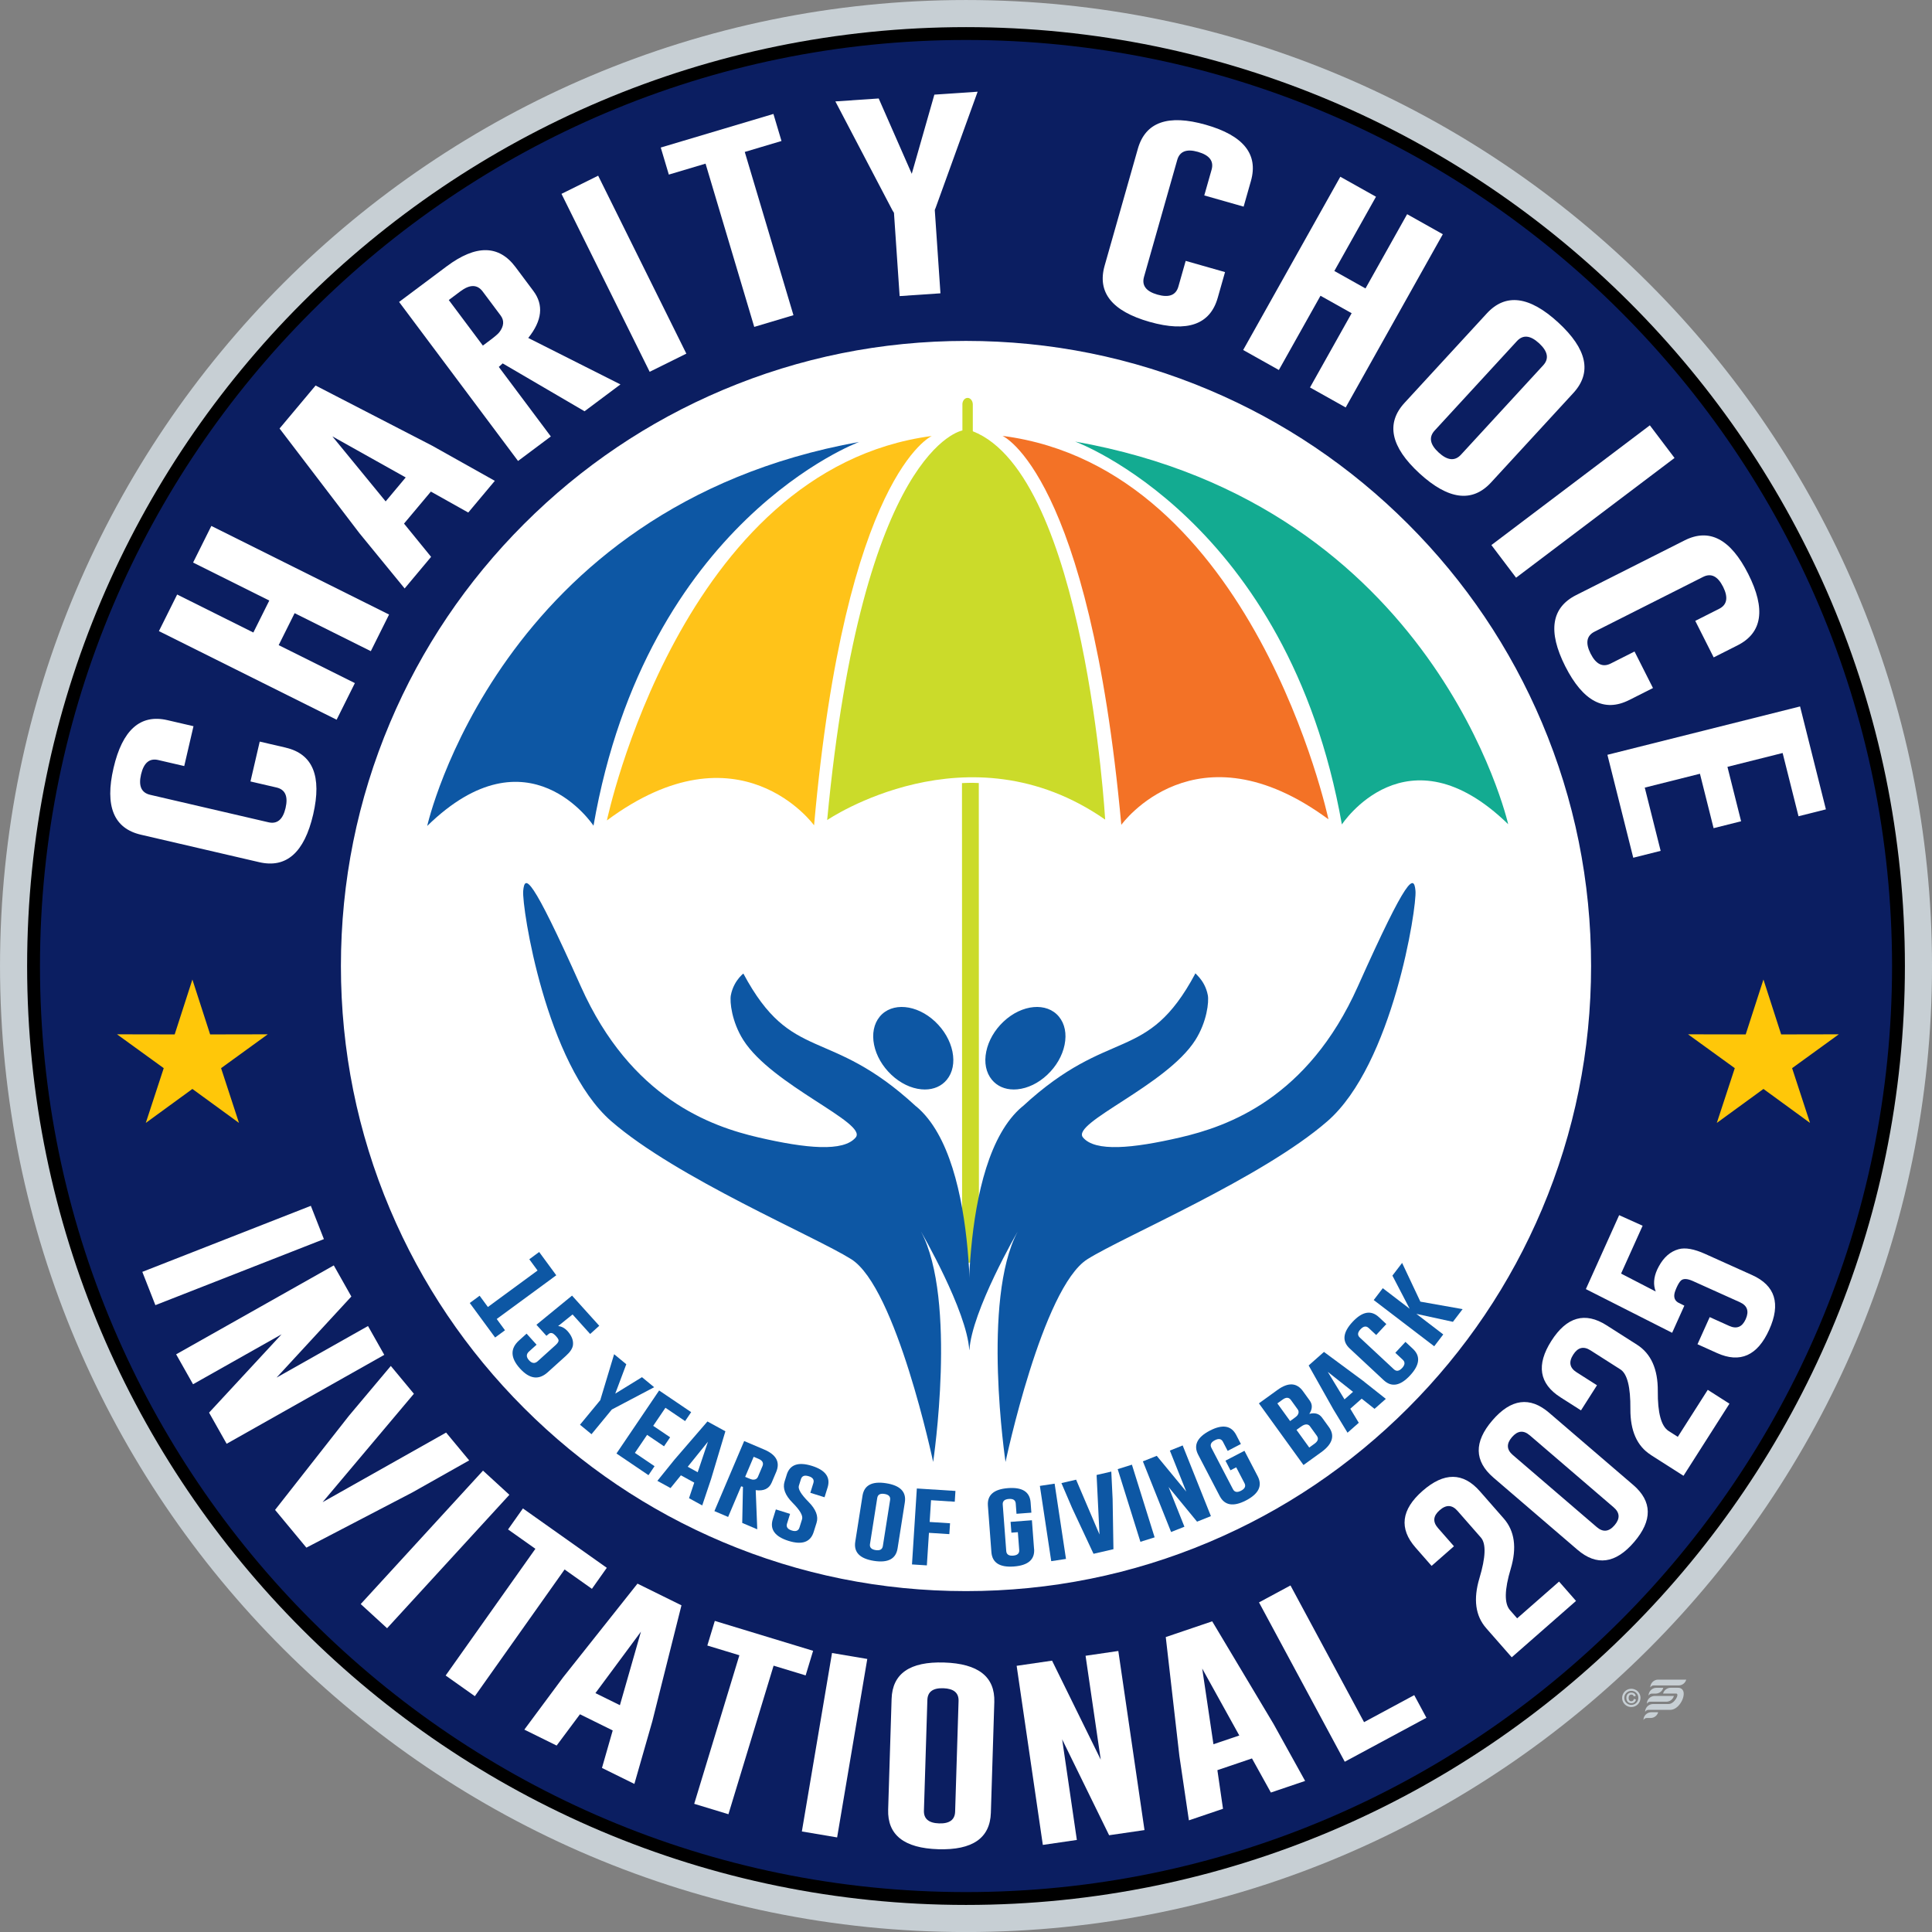 <?xml version="1.0" encoding="UTF-8"?>
<svg id="Layer_2" data-name="Layer 2" xmlns="http://www.w3.org/2000/svg" viewBox="0 0 684.87 684.88">
  <rect x="0" y="0" width="684.87" height="684.88" fill="#808080" stroke="none"/>
  <defs>
    <style>
      .cls-1, .cls-2 {
        fill: #fff;
      }

      .cls-3 {
        fill: #13ab91;
      }

      .cls-4 {
        stroke: #c7cfd4;
        stroke-width: 28.33px;
      }

      .cls-4, .cls-5, .cls-6 {
        fill: none;
      }

      .cls-7 {
        fill: #ffc319;
      }

      .cls-8 {
        fill: #ffc709;
        fill-rule: evenodd;
      }

      .cls-9 {
        fill: #c7cfd4;
      }

      .cls-10 {
        fill: #0d57a4;
      }

      .cls-6 {
        stroke: #000;
        stroke-width: 9.11px;
      }

      .cls-11 {
        fill: #f37226;
      }

      .cls-2 {
        stroke: #fff;
        stroke-linejoin: round;
        stroke-width: 6.3px;
      }

      .cls-12 {
        fill: #cbdb2a;
      }

      .cls-13 {
        fill: #0b1e61;
      }
    </style>
  </defs>
  <g id="Dimensions">
    <g>
      <path class="cls-9" d="M576.52,600.12c-.49.49-.73,1.07-.73,1.76s.24,1.28.73,1.76c.49.48,1.07.72,1.76.72,1.38,0,2.49-1.1,2.49-2.49,0-.69-.24-1.27-.73-1.76-.49-.49-1.07-.73-1.75-.73-.69,0-1.27.24-1.76.73ZM579.9,599.07c.5.29.9.68,1.19,1.19.29.5.44,1.04.44,1.62,0,1.79-1.45,3.24-3.25,3.24-.58,0-1.13-.14-1.63-.43-.5-.29-.9-.68-1.19-1.18-.29-.5-.43-1.04-.43-1.62s.15-1.12.43-1.62c.59-1.01,1.65-1.62,2.81-1.62.58,0,1.12.15,1.62.44ZM579.17,601.36c-.17-.42-.38-.66-.87-.66-.3,0-.53.11-.7.32-.17.21-.27.5-.27.88s.09.67.25.87c.16.2.38.3.68.3.23,0,.42-.06.58-.19.22-.17.29-.38.36-.64l.73.21c-.1.42-.25.74-.6,1.01-.29.22-.64.33-1.05.33-1.13,0-1.76-.83-1.76-1.91s.65-1.87,1.79-1.87c.38,0,.71.09.97.27.34.23.48.52.59.9l-.71.17ZM589.62,598.3c-.34,1.22-1.44,2.06-2.72,2.06h-1.3c-.39,0-.82.14-1.14.61-.06.1-.09.16-.07-.02,0-.06.04-.44.1-.59.17-.63.57-1.18,1.11-1.56.44-.31,1.04-.5,1.54-.5h2.49ZM587.81,606.95c-.34,1.22-1.44,2.06-2.72,2.06h-1.3c-.39,0-.82.14-1.14.61-.06.1-.09.16-.07-.02,0-.06.05-.44.1-.59.17-.63.57-1.18,1.11-1.55.44-.31,1.04-.5,1.54-.5h2.49ZM589.53,600.35c.37-1.27,1.49-2.06,2.7-2.06h2.57c1.11,0,1.7.57,1.96,1.36.62,2.24-1.77,6.47-4.69,6.47h-7.69c-.39,0-.82.14-1.14.61-.06.1-.09.16-.07-.02,0-.06.04-.44.1-.59.17-.63.57-1.18,1.11-1.56.44-.31,1.04-.5,1.54-.5h5.5c2.14.03,4-3.54,2.84-3.71h-4.73ZM593.38,601.18c-.34,1.22-1.44,2.06-2.72,2.06h-5.66c-.39,0-.82.14-1.14.61-.06.1-.09.16-.07-.02,0-.06.04-.44.09-.59.17-.63.57-1.18,1.1-1.55.44-.31,1.04-.5,1.54-.5h6.86ZM597.75,595.41c-.34,1.22-1.44,2.06-2.72,2.06h-8.82c-.39,0-.82.14-1.14.61-.06.1-.09.16-.07-.02,0-.06.04-.44.1-.59.17-.63.57-1.18,1.1-1.56.44-.31,1.04-.5,1.54-.5h10.02Z"/>
      <g>
        <circle class="cls-1" cx="342.44" cy="342.44" r="258.31"/>
        <g>
          <path class="cls-4" d="M342.44,14.17C161.43,14.17,14.17,161.43,14.17,342.44s147.26,328.28,328.27,328.28,328.27-147.26,328.27-328.28S523.45,14.17,342.44,14.17Z"/>
          <path class="cls-6" d="M342.44,14.17C161.43,14.17,14.17,161.43,14.17,342.44s147.26,328.28,328.27,328.28,328.27-147.26,328.27-328.28S523.45,14.17,342.44,14.17Z"/>
          <path class="cls-13" d="M342.44,14.17C161.43,14.17,14.17,161.43,14.17,342.44s147.26,328.28,328.27,328.28,328.27-147.26,328.27-328.28S523.45,14.17,342.44,14.17Z"/>
        </g>
        <g>
          <path class="cls-5" d="M342.44,105.77c-130.5,0-236.66,106.17-236.66,236.67s106.16,236.67,236.66,236.67,236.66-106.17,236.66-236.67-106.16-236.67-236.66-236.67Z"/>
          <path class="cls-13" d="M342.44,17.98C163.53,17.98,17.98,163.54,17.98,342.44s145.55,324.46,324.45,324.46,324.45-145.55,324.45-324.46S521.34,17.98,342.44,17.98ZM342.44,579.11c-130.5,0-236.66-106.17-236.66-236.67s106.16-236.67,236.66-236.67,236.66,106.17,236.66,236.67-106.16,236.67-236.66,236.67Z"/>
        </g>
        <g>
          <path class="cls-1" d="M101.3,265.04c9.6,2.23,12.84,10.12,9.72,23.67-3.14,13.52-9.52,19.16-19.14,16.92l-41.94-9.74c-9.6-2.23-12.83-10.1-9.7-23.62,3.14-13.55,9.52-19.21,19.12-16.98l9.23,2.14-3.28,14.13-9.23-2.14c-3.08-.71-5.1.97-6.07,5.06l-.02.1c-.94,4.06.14,6.45,3.23,7.17l41.94,9.74c3.1.72,5.12-.97,6.07-5.06.96-4.13-.11-6.55-3.21-7.27l-9.23-2.14,3.28-14.13,9.23,2.14Z"/>
          <path class="cls-1" d="M56.33,223.73l6.47-12.98,27.01,13.47,5.65-11.33-27.01-13.47,6.47-12.98,63,31.41-6.47,12.98-27.01-13.47-5.65,11.33,27.01,13.46-6.47,12.98-63-31.41Z"/>
          <path class="cls-1" d="M153.24,158.02l22.17,12.43-9.42,11.24-13.25-7.43-9.52,11.35,9.6,11.79-9.38,11.2-16.03-19.59-28.31-37.11,12.77-15.24,41.37,21.36ZM143.82,169.25l-26-14.56,18.89,23.05,7.11-8.49Z"/>
          <path class="cls-1" d="M141.48,107.03l16.91-12.65c10.33-7.7,18.45-7.6,24.35.29l6.34,8.48c3.71,4.96,3.1,10.51-1.82,16.65l32.68,16.47-12.73,9.52-29.02-16.97-1.37,1.25,18.44,24.65-11.62,8.69-42.17-56.38ZM159.09,106.36l12.08,16.15,2.67-2c1.61-1.21,2.67-2.11,3.15-2.72,1.66-2.17,1.82-4.16.47-5.96l-6.34-8.48c-1.92-2.57-4.56-2.59-7.93-.07l-4.1,3.07Z"/>
          <path class="cls-1" d="M199.04,68.72l13-6.44,31.26,63.08-13,6.44-31.26-63.08Z"/>
          <path class="cls-1" d="M274.17,40.39l2.86,9.59-13.02,3.88,17.26,57.87-13.9,4.15-17.26-57.87-13.02,3.88-2.86-9.59,39.94-11.91Z"/>
          <path class="cls-1" d="M311.48,34.89l11.73,26.72,8.01-28.06,15.34-1.04-14.84,41.04-.35.89,2.01,29.54-14.47.98-2.01-29.53-.52-.83-20.25-38.65,15.34-1.04Z"/>
          <path class="cls-1" d="M431.67,105.56c-2.69,9.48-10.73,12.33-24.12,8.55-13.35-3.79-18.67-10.44-15.97-19.94l11.77-41.42c2.69-9.48,10.71-12.32,24.06-8.53,13.38,3.8,18.72,10.44,16.03,19.92l-2.59,9.11-13.95-3.97,2.59-9.11c.86-3.04-.72-5.14-4.76-6.31l-.1-.03c-4.01-1.14-6.45-.18-7.32,2.88l-11.77,41.42c-.87,3.06.72,5.16,4.76,6.31,4.08,1.16,6.55.21,7.42-2.85l2.59-9.11,13.95,3.97-2.59,9.11Z"/>
          <path class="cls-1" d="M475.12,62.65l12.65,7.09-14.76,26.32,11.04,6.19,14.76-26.32,12.65,7.1-34.43,61.41-12.65-7.09,14.76-26.32-11.04-6.19-14.76,26.32-12.65-7.09,34.43-61.41Z"/>
          <path class="cls-1" d="M528.57,171.02c-6.67,7.25-15.13,6.18-25.39-3.22-10.21-9.39-11.97-17.73-5.28-25l29.15-31.69c6.67-7.25,15.11-6.18,25.33,3.21,10.24,9.42,12.02,17.75,5.35,25l-29.15,31.69ZM547.04,129.5c2.14-2.32,1.67-4.92-1.41-7.78l-.08-.07c-3.07-2.82-5.68-3.06-7.83-.72l-29.15,31.69c-2.15,2.34-1.68,4.94,1.41,7.78,3.12,2.87,5.75,3.13,7.91.79l29.15-31.69Z"/>
          <path class="cls-1" d="M584.85,150.77l8.75,11.57-56.17,42.45-8.75-11.57,56.17-42.45Z"/>
          <path class="cls-1" d="M577.5,248.16c-8.8,4.44-16.34.45-22.63-11.95-6.25-12.39-4.96-20.81,3.86-25.26l38.44-19.39c8.8-4.44,16.32-.47,22.57,11.92,6.26,12.42,5,20.85-3.8,25.29l-8.46,4.27-6.53-12.95,8.46-4.27c2.82-1.42,3.29-4.02,1.42-7.78l-.05-.09c-1.88-3.72-4.24-4.87-7.08-3.43l-38.44,19.39c-2.84,1.43-3.31,4.03-1.42,7.78,1.91,3.78,4.28,4.96,7.12,3.53l8.46-4.27,6.54,12.95-8.46,4.27Z"/>
          <path class="cls-1" d="M638.1,250.42l9.16,36.49-9.71,2.44-5.63-22.42-19.56,4.91,4.84,19.29-9.75,2.45-4.84-19.29-19.56,4.91,5.63,22.42-9.71,2.44-9.16-36.49,68.28-17.14Z"/>
        </g>
        <g>
          <path class="cls-1" d="M110.19,427.45l4.63,11.8-59.74,23.41-4.63-11.8,59.74-23.41Z"/>
          <path class="cls-1" d="M118.32,448.56l6.23,11.04-26.51,28.74,32.41-18.28,5.77,10.22-55.88,31.52-6.23-11.04,25.71-27.77-31.39,17.71-5.99-10.61,55.88-31.52Z"/>
          <path class="cls-1" d="M108.61,548.62l-11.1-13.38,26.19-33.37,14.84-17.66,8.18,9.86-32.36,38.43,43.78-24.67,8.18,9.86-20.15,11.36-37.56,19.57Z"/>
          <path class="cls-1" d="M171.22,521.32l9.35,8.57-43.35,47.3-9.35-8.57,43.35-47.3Z"/>
          <path class="cls-1" d="M215.1,555.77l-5.27,7.45-9.69-6.86-31.81,44.92-10.35-7.33,31.81-44.92-9.69-6.86,5.27-7.45,29.73,21.05Z"/>
          <path class="cls-1" d="M231.25,610.14l-6.37,22.24-11.49-5.67,3.81-13.29-11.61-5.73-8.27,11.09-11.45-5.65,13.72-18.5,26.39-33.25,15.59,7.69-10.32,41.07ZM219.75,604.47l7.46-26.07-16.14,21.79,8.68,4.28Z"/>
          <path class="cls-1" d="M288.24,585.18l-2.65,8.73-11.36-3.45-16.01,52.66-12.13-3.69,16.01-52.66-11.36-3.45,2.65-8.73,34.85,10.6Z"/>
          <path class="cls-1" d="M294.94,585.97l12.5,2.11-10.69,63.26-12.5-2.11,10.69-63.26Z"/>
          <path class="cls-1" d="M351.25,642.6c-.28,8.98-6.5,13.29-18.65,12.93-12.12-.38-18.04-5.07-17.76-14.07l1.22-39.22c.28-8.98,6.48-13.28,18.6-12.9,12.15.38,18.09,5.06,17.81,14.04l-1.22,39.22ZM339.8,602.98c.09-2.88-1.7-4.38-5.37-4.52h-.09c-3.64-.12-5.51,1.28-5.6,4.17l-1.22,39.22c-.09,2.9,1.7,4.4,5.37,4.52,3.7.12,5.6-1.28,5.69-4.17l1.22-39.22Z"/>
          <path class="cls-1" d="M360.39,590.51l12.55-1.83,17.26,35.09-5.38-36.82,11.61-1.7,9.28,63.49-12.54,1.83-16.65-33.99,5.21,35.66-12.06,1.76-9.28-63.48Z"/>
          <path class="cls-1" d="M451.44,611.09l11.21,20.23-12.14,4.11-6.7-12.09-12.26,4.16,1.99,13.69-12.09,4.1-3.37-22.79-4.83-42.18,16.46-5.58,21.73,36.35ZM439.31,615.2l-13.14-23.72,3.98,26.83,9.17-3.1Z"/>
          <path class="cls-1" d="M476.71,624.53l-30.41-56.5,11.16-6.01,26.08,48.46,17.79-9.58,4.32,8.03-28.96,15.59Z"/>
          <path class="cls-1" d="M526.82,577.14c-3.81-4.34-4.6-10.23-2.39-17.65,2.24-7.44,2.42-12.25.54-14.43l-8.3-9.47c-1.91-2.18-4.01-2.27-6.29-.27l-.06.05c-2.3,2.01-2.49,4.11-.58,6.29l5.67,6.47-7.93,6.96-5.67-6.47c-5.94-6.77-5.11-13.48,2.48-20.13,7.61-6.67,14.38-6.62,20.31.15l8.45,9.64c3.88,4.43,4.71,10.37,2.49,17.82-2.24,7.44-2.33,12.33-.27,14.68l2.54,2.9,14.86-13.03,6.01,6.86-22.79,19.98-9.08-10.35Z"/>
          <path class="cls-1" d="M578.92,526.36c6.81,5.85,6.93,12.61.34,20.29-6.57,7.66-13.27,8.56-20.08,2.71l-29.77-25.56c-6.83-5.87-6.96-12.63-.39-20.28,6.59-7.67,13.3-8.58,20.13-2.71l29.77,25.56ZM542.27,508.8c-2.2-1.89-4.29-1.67-6.29.64l-.05.06c-1.97,2.3-1.86,4.4.34,6.28l29.77,25.56c2.2,1.89,4.3,1.67,6.29-.65,2.01-2.34,1.91-4.45-.29-6.34l-29.77-25.56Z"/>
          <path class="cls-1" d="M585.18,515.73c-4.87-3.11-7.28-8.53-7.23-16.28.07-7.77-1.11-12.44-3.52-14l-10.62-6.77c-2.44-1.56-4.48-1.06-6.11,1.5l-.04.06c-1.64,2.58-1.24,4.65,1.2,6.2l7.25,4.62-5.67,8.9-7.25-4.62c-7.59-4.84-8.67-11.51-3.25-20.02,5.44-8.53,11.95-10.37,19.55-5.53l10.81,6.89c4.96,3.16,7.42,8.64,7.37,16.42-.07,7.77,1.21,12.49,3.84,14.17l3.25,2.07,10.62-16.66,7.69,4.91-16.29,25.56-11.61-7.4Z"/>
          <path class="cls-1" d="M600.17,454.14c-2.07-.93-3.51-.98-4.34-.16-.46.45-.97,1.27-1.51,2.47-.13.29-.26.6-.38.93-.8,1.98-.52,3.42.83,4.3l2.31,1.16-4.33,9.62-30.58-15.49,11.8-26.21,8.32,3.75-7.64,16.96,12.28,6.35c-.92-2.37-.74-4.97.53-7.78.17-.38.37-.77.59-1.16,1.77-3.24,4.1-5.25,6.99-6.05,2.35-.66,5.51-.1,9.46,1.69l16.61,7.48c8.19,3.69,10.21,10.15,6.05,19.37-4.14,9.2-10.31,11.96-18.5,8.27l-6.92-3.12,4.33-9.62,6.92,3.12c2.64,1.19,4.59.4,5.83-2.36l.03-.07c1.24-2.8.54-4.78-2.08-5.97l-16.61-7.48Z"/>
        </g>
        <polygon class="cls-8" points="68.2 347.23 74.49 366.69 94.92 366.65 78.37 378.65 84.72 398.06 68.2 386.02 51.68 398.06 58.04 378.65 41.48 366.65 61.92 366.69 68.2 347.23 68.2 347.23"/>
        <polygon class="cls-8" points="625.12 347.23 631.4 366.69 651.83 366.65 635.28 378.65 641.63 398.06 625.12 386.02 608.59 398.06 614.96 378.65 598.39 366.65 618.83 366.69 625.12 347.23 625.12 347.23"/>
        <g>
          <path class="cls-1" d="M342.43,567.06c-60,0-116.4-23.37-158.83-65.79-42.43-42.43-65.79-98.83-65.79-158.83s23.36-116.41,65.79-158.83c42.43-42.43,98.83-65.79,158.83-65.79s116.41,23.37,158.84,65.79c42.43,42.43,65.79,98.83,65.79,158.83s-23.36,116.4-65.79,158.83-98.84,65.79-158.84,65.79Z"/>
          <path class="cls-13" d="M342.43,120.85c29.92,0,58.94,5.86,86.25,17.41,26.39,11.16,50.08,27.14,70.44,47.49,20.35,20.35,36.33,44.05,47.49,70.44,11.55,27.31,17.41,56.33,17.41,86.25s-5.86,58.93-17.41,86.25c-11.16,26.39-27.14,50.08-47.49,70.44-20.35,20.35-44.05,36.33-70.44,47.49-27.32,11.55-56.33,17.41-86.25,17.41s-58.93-5.86-86.25-17.41c-26.38-11.16-50.08-27.14-70.43-47.49-20.35-20.35-36.33-44.05-47.49-70.44-11.55-27.31-17.41-56.33-17.41-86.25s5.86-58.93,17.41-86.25c11.16-26.39,27.14-50.08,47.49-70.44,20.35-20.35,44.05-36.33,70.43-47.49,27.31-11.55,56.33-17.41,86.25-17.41M342.43,114.78c-125.72,0-227.65,101.93-227.65,227.66s101.93,227.66,227.65,227.66,227.66-101.93,227.66-227.66-101.93-227.66-227.66-227.66h0Z"/>
        </g>
        <g>
          <path class="cls-2" d="M215.15,290.83c47.02-34.87,73.44,1.74,73.44,1.74,11.03-124.5,41.73-138.02,41.73-138.02-88.98,11.76-115.17,136.28-115.17,136.28Z"/>
          <path class="cls-2" d="M210.4,292.69c18.86-108.25,94.18-136.04,94.18-136.04-127.83,23.02-153.13,136.13-153.13,136.13,35.93-35.13,58.95-.09,58.95-.09Z"/>
          <path class="cls-2" d="M397.49,292.39s26.31-36.69,73.43-1.97c0,0-26.54-124.44-115.55-135.92,0,0,30.74,13.43,42.11,137.89Z"/>
          <path class="cls-2" d="M475.68,292.27s22.92-35.11,58.95-.09c0,0-25.62-113.03-153.51-135.64,0,0,75.4,27.54,94.56,135.74Z"/>
          <path class="cls-2" d="M293.22,290.71s49.96-34.02,98.55-.16c0,0-7.07-122.04-46.92-137.66v-9.52c-.02-1.28-.84-2.32-1.86-2.31-1.02,0-1.84,1.04-1.84,2.32v9.23s-35.45,5.76-47.94,138.1Z"/>
          <path class="cls-2" d="M315.97,381c3.16,2.98,6.94,4.8,10.63,5.15.42.04.83.06,1.24.06,3.2,0,5.93-1.2,7.78-3.45,2.09-2.53,2.8-6.08,2-9.99-.79-3.87-2.96-7.64-6.13-10.62-6.55-6.16-15.37-6.96-19.65-1.76-2.09,2.53-2.8,6.08-2,9.99.79,3.87,2.96,7.64,6.13,10.62Z"/>
          <path class="cls-2" d="M359.39,386.21c.41,0,.82-.02,1.24-.06,3.69-.34,7.47-2.17,10.63-5.15,3.16-2.98,5.34-6.75,6.13-10.62.79-3.91.08-7.46-2-9.99-4.28-5.2-13.1-4.41-19.65,1.76-3.16,2.98-5.34,6.75-6.12,10.62-.8,3.91-.08,7.46,2,9.99,1.85,2.25,4.58,3.45,7.78,3.45Z"/>
          <path class="cls-2" d="M501.77,315.77c-.54-5.75-2.69-5.75-20.45,33.94-17.76,39.69-46.11,49.58-62.97,53.49-16.86,3.91-30.14,5.18-34.45,0-4.31-5.18,29.6-18.41,39.83-34.51,4.11-6.47,4.87-13.58,4.43-15.9-.54-2.88-1.9-4.98-2.98-6.25-.3-.36-.58-.65-.81-.88,0,0,0,0,0,0-.11-.1-.2-.19-.29-.27-.08-.12-.17-.2-.28-.24-.04-.03-.07-.06-.07-.06,0,.01-.01.02-.02.03-.09-.02-.17-.03-.17-.03,0,0,.05.04.13.1-17.21,32.09-30.16,18.32-61.15,46.98-.1.06-.14.08-.14.08-7.9,6.64-12.59,18.66-15.35,31.66l-.05-146.34c-.74-.02-1.47-.08-2.21-.08-1.27,0-2.51.04-3.75.1l.05,150.65c-2.61-14.61-7.43-28.61-16.2-35.98,0,0-.05-.03-.14-.08-31.03-28.68-43.97-14.85-61.21-47.08,0,0-.25.19-.64.56,0,0,0,0,0,0-.23.22-.51.52-.81.88-1.08,1.27-2.44,3.38-2.98,6.25-.44,2.32.32,9.43,4.43,15.9,10.23,16.11,44.13,29.33,39.83,34.51-4.31,5.18-17.58,3.91-34.45,0-16.86-3.91-45.21-13.8-62.97-53.49-17.76-39.69-19.91-39.69-20.45-33.94-.54,5.75,8.07,61.55,31.22,81.68,23.14,20.13,72.03,40.73,85.04,48.89,16.01,10.04,29.06,71.9,29.06,71.9,0,0,8.61-57.52-4.31-81.68,0,0,16.34,28.18,17.12,42.11,0,0,0-.14.03-.39.02.26.03.39.03.39.78-13.93,17.12-42.11,17.12-42.11-12.92,24.16-4.31,81.68-4.31,81.68,0,0,13.06-61.86,29.06-71.9,13-8.16,61.89-28.76,85.04-48.89,23.14-20.13,31.75-75.93,31.22-81.68ZM343.86,447.58c-.09,1.34-.18,2.67-.24,3.97-.07-1.28-.15-2.59-.24-3.92.16-.02.32-.04.48-.05Z"/>
          <g>
            <path class="cls-12" d="M344.76,277.5c-1.27,0-2.51.04-3.75.1l.05,170.29c1.97-.28,3.96-.45,5.96-.49l-.05-169.82c-.74-.02-1.47-.08-2.21-.08Z"/>
            <path class="cls-7" d="M330.31,154.55s-30.7,13.52-41.73,138.02c0,0-26.41-36.6-73.44-1.74,0,0,26.19-124.52,115.17-136.28Z"/>
            <path class="cls-10" d="M304.57,156.66s-75.32,27.78-94.18,136.04c0,0-23.02-35.04-58.95.09,0,0,25.3-113.11,153.13-136.13Z"/>
            <path class="cls-11" d="M355.38,154.51s30.74,13.43,42.11,137.89c0,0,26.31-36.69,73.43-1.97,0,0-26.54-124.44-115.55-135.92Z"/>
            <path class="cls-3" d="M381.12,156.53s75.4,27.54,94.56,135.73c0,0,22.92-35.11,58.95-.09,0,0-25.62-113.03-153.51-135.64Z"/>
            <path class="cls-12" d="M341.16,143.37v9.23s-35.45,5.76-47.94,138.1c0,0,49.96-34.02,98.55-.16,0,0-7.07-122.04-46.92-137.66v-9.52c-.02-1.28-.84-2.32-1.86-2.31h0c-1.02,0-1.84,1.04-1.84,2.32Z"/>
          </g>
          <g>
            <g>
              <path class="cls-10" d="M335.39,382.54c-4.18,5.07-12.78,4.27-19.22-1.79-6.44-6.06-8.27-15.07-4.1-20.14,4.18-5.07,12.78-4.27,19.22,1.79,6.44,6.06,8.27,15.07,4.1,20.14Z"/>
              <path class="cls-10" d="M327.85,386.21c-.41,0-.82-.02-1.24-.06-3.69-.34-7.47-2.17-10.63-5.15-3.16-2.98-5.34-6.75-6.13-10.62-.79-3.91-.08-7.46,2-9.99,4.28-5.2,13.1-4.41,19.65,1.76,3.16,2.98,5.34,6.75,6.13,10.62.79,3.91.08,7.46-2,9.99-1.85,2.25-4.58,3.45-7.78,3.45ZM319.64,357.61c-2.92,0-5.55,1.06-7.33,3.22-1.95,2.37-2.61,5.71-1.86,9.41.76,3.74,2.86,7.38,5.93,10.26,3.06,2.88,6.72,4.65,10.28,4.98,3.53.33,6.55-.8,8.5-3.17h0c1.95-2.37,2.61-5.71,1.86-9.41-.76-3.74-2.86-7.38-5.93-10.26-3.53-3.32-7.73-5.04-11.45-5.04Z"/>
            </g>
            <path class="cls-10" d="M324.86,392.27s-.05-.03-.14-.08c-31.03-28.68-43.97-14.85-61.21-47.08,0,0-.25.19-.64.56,0,0,0,0,0,0-.23.22-.51.52-.81.88-1.08,1.27-2.44,3.38-2.98,6.25-.44,2.32.32,9.43,4.43,15.9,10.23,16.11,44.13,29.33,39.83,34.51-4.31,5.18-17.58,3.91-34.45,0-16.86-3.91-45.21-13.8-62.97-53.49-17.76-39.69-19.91-39.69-20.45-33.94-.54,5.75,8.07,61.55,31.22,81.68,23.14,20.13,72.03,40.73,85.04,48.89,16.01,10.04,29.06,71.9,29.06,71.9,0,0,8.61-57.52-4.31-81.68,0,0,16.34,28.18,17.12,42.11,0,0,4.64-66.76-18.73-86.4Z"/>
          </g>
          <path class="cls-10" d="M424.18,345.66c-.38-.37-.64-.56-.64-.56,0,0,.58,0,.64.56Z"/>
          <g>
            <g>
              <path class="cls-10" d="M351.84,382.54c4.18,5.07,12.78,4.27,19.22-1.79,6.44-6.06,8.27-15.07,4.1-20.14-4.18-5.07-12.78-4.27-19.22,1.79-6.44,6.06-8.27,15.07-4.1,20.14Z"/>
              <path class="cls-10" d="M359.39,386.21c-3.2,0-5.93-1.2-7.78-3.45-2.09-2.53-2.8-6.08-2-9.99.79-3.87,2.96-7.64,6.12-10.62,6.55-6.17,15.37-6.96,19.65-1.76,2.09,2.53,2.8,6.08,2,9.99-.79,3.87-2.96,7.64-6.13,10.62-3.16,2.98-6.94,4.8-10.63,5.15-.42.04-.83.06-1.24.06ZM367.59,357.61c-3.72,0-7.92,1.72-11.45,5.04-3.06,2.88-5.17,6.53-5.93,10.26-.75,3.7-.09,7.04,1.86,9.41h0c1.95,2.37,4.97,3.5,8.5,3.17,3.56-.33,7.22-2.1,10.28-4.98,3.06-2.88,5.17-6.53,5.93-10.26.75-3.7.09-7.04-1.86-9.41-1.78-2.16-4.41-3.22-7.33-3.22Z"/>
            </g>
            <path class="cls-10" d="M362.38,392.27s.05-.03.14-.08c31.03-28.68,43.97-14.85,61.21-47.08,0,0,.25.19.64.56,0,0,0,0,0,0,.23.22.51.52.81.88,1.08,1.27,2.44,3.38,2.98,6.25.44,2.32-.32,9.43-4.43,15.9-10.23,16.11-44.13,29.33-39.83,34.51,4.31,5.18,17.58,3.91,34.45,0,16.86-3.91,45.21-13.8,62.97-53.49,17.76-39.69,19.91-39.69,20.45-33.94.54,5.75-8.07,61.55-31.22,81.68-23.14,20.13-72.03,40.73-85.04,48.89-16.01,10.04-29.06,71.9-29.06,71.9,0,0-8.61-57.52,4.31-81.68,0,0-16.34,28.18-17.12,42.11,0,0-4.64-66.76,18.73-86.4Z"/>
          </g>
        </g>
        <g>
          <path class="cls-10" d="M197.19,452.07l-21.11,15.5,2.93,3.99-3.5,2.57-8.99-12.24,3.5-2.57,2.93,3.99,17.61-12.93-2.93-3.99,3.5-2.57,6.06,8.25Z"/>
          <path class="cls-10" d="M197.06,476.71c.8-.72,1.09-1.35.87-1.89-.12-.3-.39-.69-.84-1.18-.11-.12-.23-.24-.35-.36-.75-.77-1.45-.94-2.09-.53l-.95.78-3.54-3.92,12.62-10.33,9.65,10.69-3.22,2.91-6.24-6.92-5.13,4.12c1.24.09,2.38.71,3.41,1.85.14.16.28.33.42.51,1.13,1.46,1.61,2.91,1.44,4.36-.14,1.18-.97,2.46-2.51,3.84l-6.44,5.81c-3.17,2.86-6.46,2.41-9.85-1.35-3.39-3.75-3.49-7.06-.32-9.92l2.68-2.42,3.54,3.92-2.68,2.42c-1.02.92-1.03,1.95-.01,3.08l.02.03c1.03,1.13,2.06,1.24,3.08.32l6.44-5.81Z"/>
          <path class="cls-10" d="M222.01,483.61l-3.91,10.41,9.47-5.83,4.32,3.56-14.67,7.73-.33.17-7.21,8.76-4.08-3.36,7.22-8.75.09-.37,4.79-15.88,4.32,3.56Z"/>
          <path class="cls-10" d="M233.66,492.91l11.35,7.68-2.15,3.17-6.97-4.72-4.34,6.4,6,4.06-2.16,3.2-6-4.06-4.33,6.39,6.97,4.72-2.15,3.18-11.35-7.68,15.13-22.35Z"/>
          <path class="cls-10" d="M252.02,524.44l-3.09,9.22-4.68-2.57,1.85-5.52-4.73-2.59-3.67,4.52-4.67-2.56,6.09-7.54,11.66-13.51,6.36,3.48-5.11,17.06ZM247.33,521.88l3.63-10.82-7.17,8.89,3.54,1.94Z"/>
          <path class="cls-10" d="M263.8,510.83l7.08,3.01c4.32,1.83,5.74,4.5,4.26,7.98l-1.58,3.72c-.93,2.19-2.82,3.09-5.67,2.7l.55,13.88-5.33-2.26.26-12.79-.65-.19-4.61,10.86-4.86-2.07,10.55-24.84ZM267.17,516.41l-3.02,7.12,1.12.47c.68.29,1.15.45,1.43.49.99.12,1.66-.22,2-1.03l1.58-3.72c.48-1.13.02-2-1.39-2.6l-1.72-.73Z"/>
          <path class="cls-10" d="M278.87,522.78c1.13-3.6,4.1-4.65,8.93-3.15,4.84,1.51,6.69,4.07,5.57,7.67l-1.08,3.46-5.04-1.58,1.08-3.46c.36-1.16-.19-1.97-1.65-2.42h-.04c-1.45-.46-2.35-.11-2.72,1.05l-.73,2.33c-.36,1.15.78,3.05,3.41,5.7,2.63,2.64,3.59,5.12,2.86,7.43l-1.02,3.25c-1.13,3.61-4.11,4.67-8.93,3.16-4.83-1.52-6.69-4.08-5.56-7.69l1.08-3.46,5.04,1.58-1.08,3.46c-.36,1.16.19,1.97,1.67,2.43,1.46.46,2.37.11,2.74-1.05l.92-2.94c.39-1.25-.73-3.19-3.36-5.84-2.63-2.64-3.58-5.14-2.84-7.51l.76-2.42Z"/>
          <path class="cls-10" d="M318.18,548.88c-.59,3.73-3.38,5.21-8.39,4.43-4.99-.79-7.2-3.05-6.61-6.79l2.57-16.31c.59-3.73,3.38-5.2,8.37-4.42,5.01.79,7.21,3.05,6.63,6.78l-2.57,16.31ZM315.53,531.74c.19-1.2-.47-1.92-1.99-2.16h-.04c-1.5-.24-2.34.24-2.53,1.44l-2.57,16.31c-.19,1.2.47,1.92,1.99,2.16,1.52.24,2.38-.24,2.57-1.44l2.57-16.31Z"/>
          <path class="cls-10" d="M325.01,527.65l13.68.87-.24,3.82-8.41-.54-.49,7.72,7.23.46-.25,3.85-7.23-.46-.74,11.54-5.27-.34,1.72-26.93Z"/>
          <path class="cls-10" d="M366.58,549.07c.28,3.76-2.1,5.84-7.15,6.23-5.04.38-7.7-1.32-7.99-5.09l-1.24-16.47c-.28-3.76,2.09-5.84,7.14-6.22,5.05-.38,7.72,1.31,8,5.08l.27,3.62-5.27.4-.27-3.62c-.09-1.21-.9-1.76-2.43-1.64h-.04c-1.51.12-2.23.78-2.14,1.99l1.24,16.46c.09,1.21.9,1.76,2.43,1.64,1.54-.12,2.26-.78,2.17-1.99l-.48-6.32-2.29.17-.29-3.83,7.56-.57.76,10.15Z"/>
          <path class="cls-10" d="M368.62,526.73l5.23-.79,4.03,26.68-5.23.79-4.03-26.68Z"/>
          <path class="cls-10" d="M394.7,549.17l-7.06,1.63-7.56-16.16-3.82-8.91,5.21-1.2,8.29,19.43-1.03-21.1,5.21-1.2.47,9.71.29,17.8Z"/>
          <path class="cls-10" d="M396.21,520.79l5.04-1.58,8.05,25.76-5.04,1.58-8.05-25.76Z"/>
          <path class="cls-10" d="M405.14,518.03l4.91-1.96,10.46,12.68-5.81-14.54,4.54-1.82,10.01,25.06-4.91,1.96-10.1-12.29,5.62,14.08-4.72,1.88-10.01-25.06Z"/>
          <path class="cls-10" d="M445.84,523.32c1.74,3.35.37,6.2-4.12,8.55-4.48,2.33-7.6,1.82-9.35-1.54l-7.63-14.65c-1.74-3.35-.37-6.19,4.11-8.53,4.49-2.34,7.61-1.83,9.36,1.51l1.67,3.22-4.69,2.44-1.67-3.22c-.56-1.08-1.52-1.26-2.88-.55l-.03.02c-1.35.7-1.74,1.59-1.18,2.67l7.63,14.65c.56,1.08,1.52,1.26,2.88.55,1.37-.71,1.77-1.61,1.21-2.68l-2.93-5.62-2.04,1.06-1.77-3.41,6.73-3.5,4.7,9.03Z"/>
          <path class="cls-10" d="M446.27,497.47l6.6-4.77c3.8-2.75,6.82-2.59,9.03.48l2.37,3.28c1.04,1.44.99,3.02-.14,4.75,2-.53,3.51-.08,4.54,1.34l2.39,3.3c2.21,3.05,1.32,6.02-2.66,8.91l-6.33,4.57-15.81-21.87ZM452.8,497.48l4.53,6.27,1.35-.97c.6-.43.98-.75,1.16-.97.61-.79.66-1.54.15-2.24l-2.37-3.28c-.72-1-1.71-1.05-2.95-.15l-1.88,1.36ZM459.59,506.87l4.52,6.26,1.88-1.36c1.24-.9,1.51-1.84.8-2.82l-2.39-3.3c-.5-.7-1.22-.88-2.16-.53-.27.09-.7.35-1.3.78l-1.35.97Z"/>
          <path class="cls-10" d="M483.63,489.85l7.63,6.03-4,3.54-4.56-3.61-4.04,3.57,3.01,4.98-3.99,3.52-5.03-8.29-8.75-15.55,5.43-4.8,14.32,10.59ZM479.63,493.39l-8.95-7.08,5.93,9.75,3.02-2.67Z"/>
          <path class="cls-10" d="M500.87,478.16c2.76,2.58,2.42,5.72-1.03,9.43-3.45,3.7-6.55,4.26-9.32,1.68l-12.08-11.26c-2.76-2.57-2.42-5.71,1.02-9.41,3.45-3.71,6.56-4.27,9.33-1.7l2.65,2.47-3.6,3.87-2.65-2.47c-.89-.83-1.85-.68-2.9.44l-.03.03c-1.04,1.11-1.11,2.08-.22,2.91l12.08,11.25c.89.83,1.85.68,2.9-.44,1.05-1.13,1.13-2.11.25-2.94l-2.65-2.47,3.6-3.87,2.65,2.47Z"/>
          <path class="cls-10" d="M503.52,461.42l14.96,2.65-3.44,4.5-12.95-2.82,9.53,7.29-3.21,4.2-21.44-16.39,3.21-4.2,9.53,7.29-6.12-11.75,3.44-4.5,6.48,13.74Z"/>
        </g>
      </g>
    </g>
  </g>
</svg>